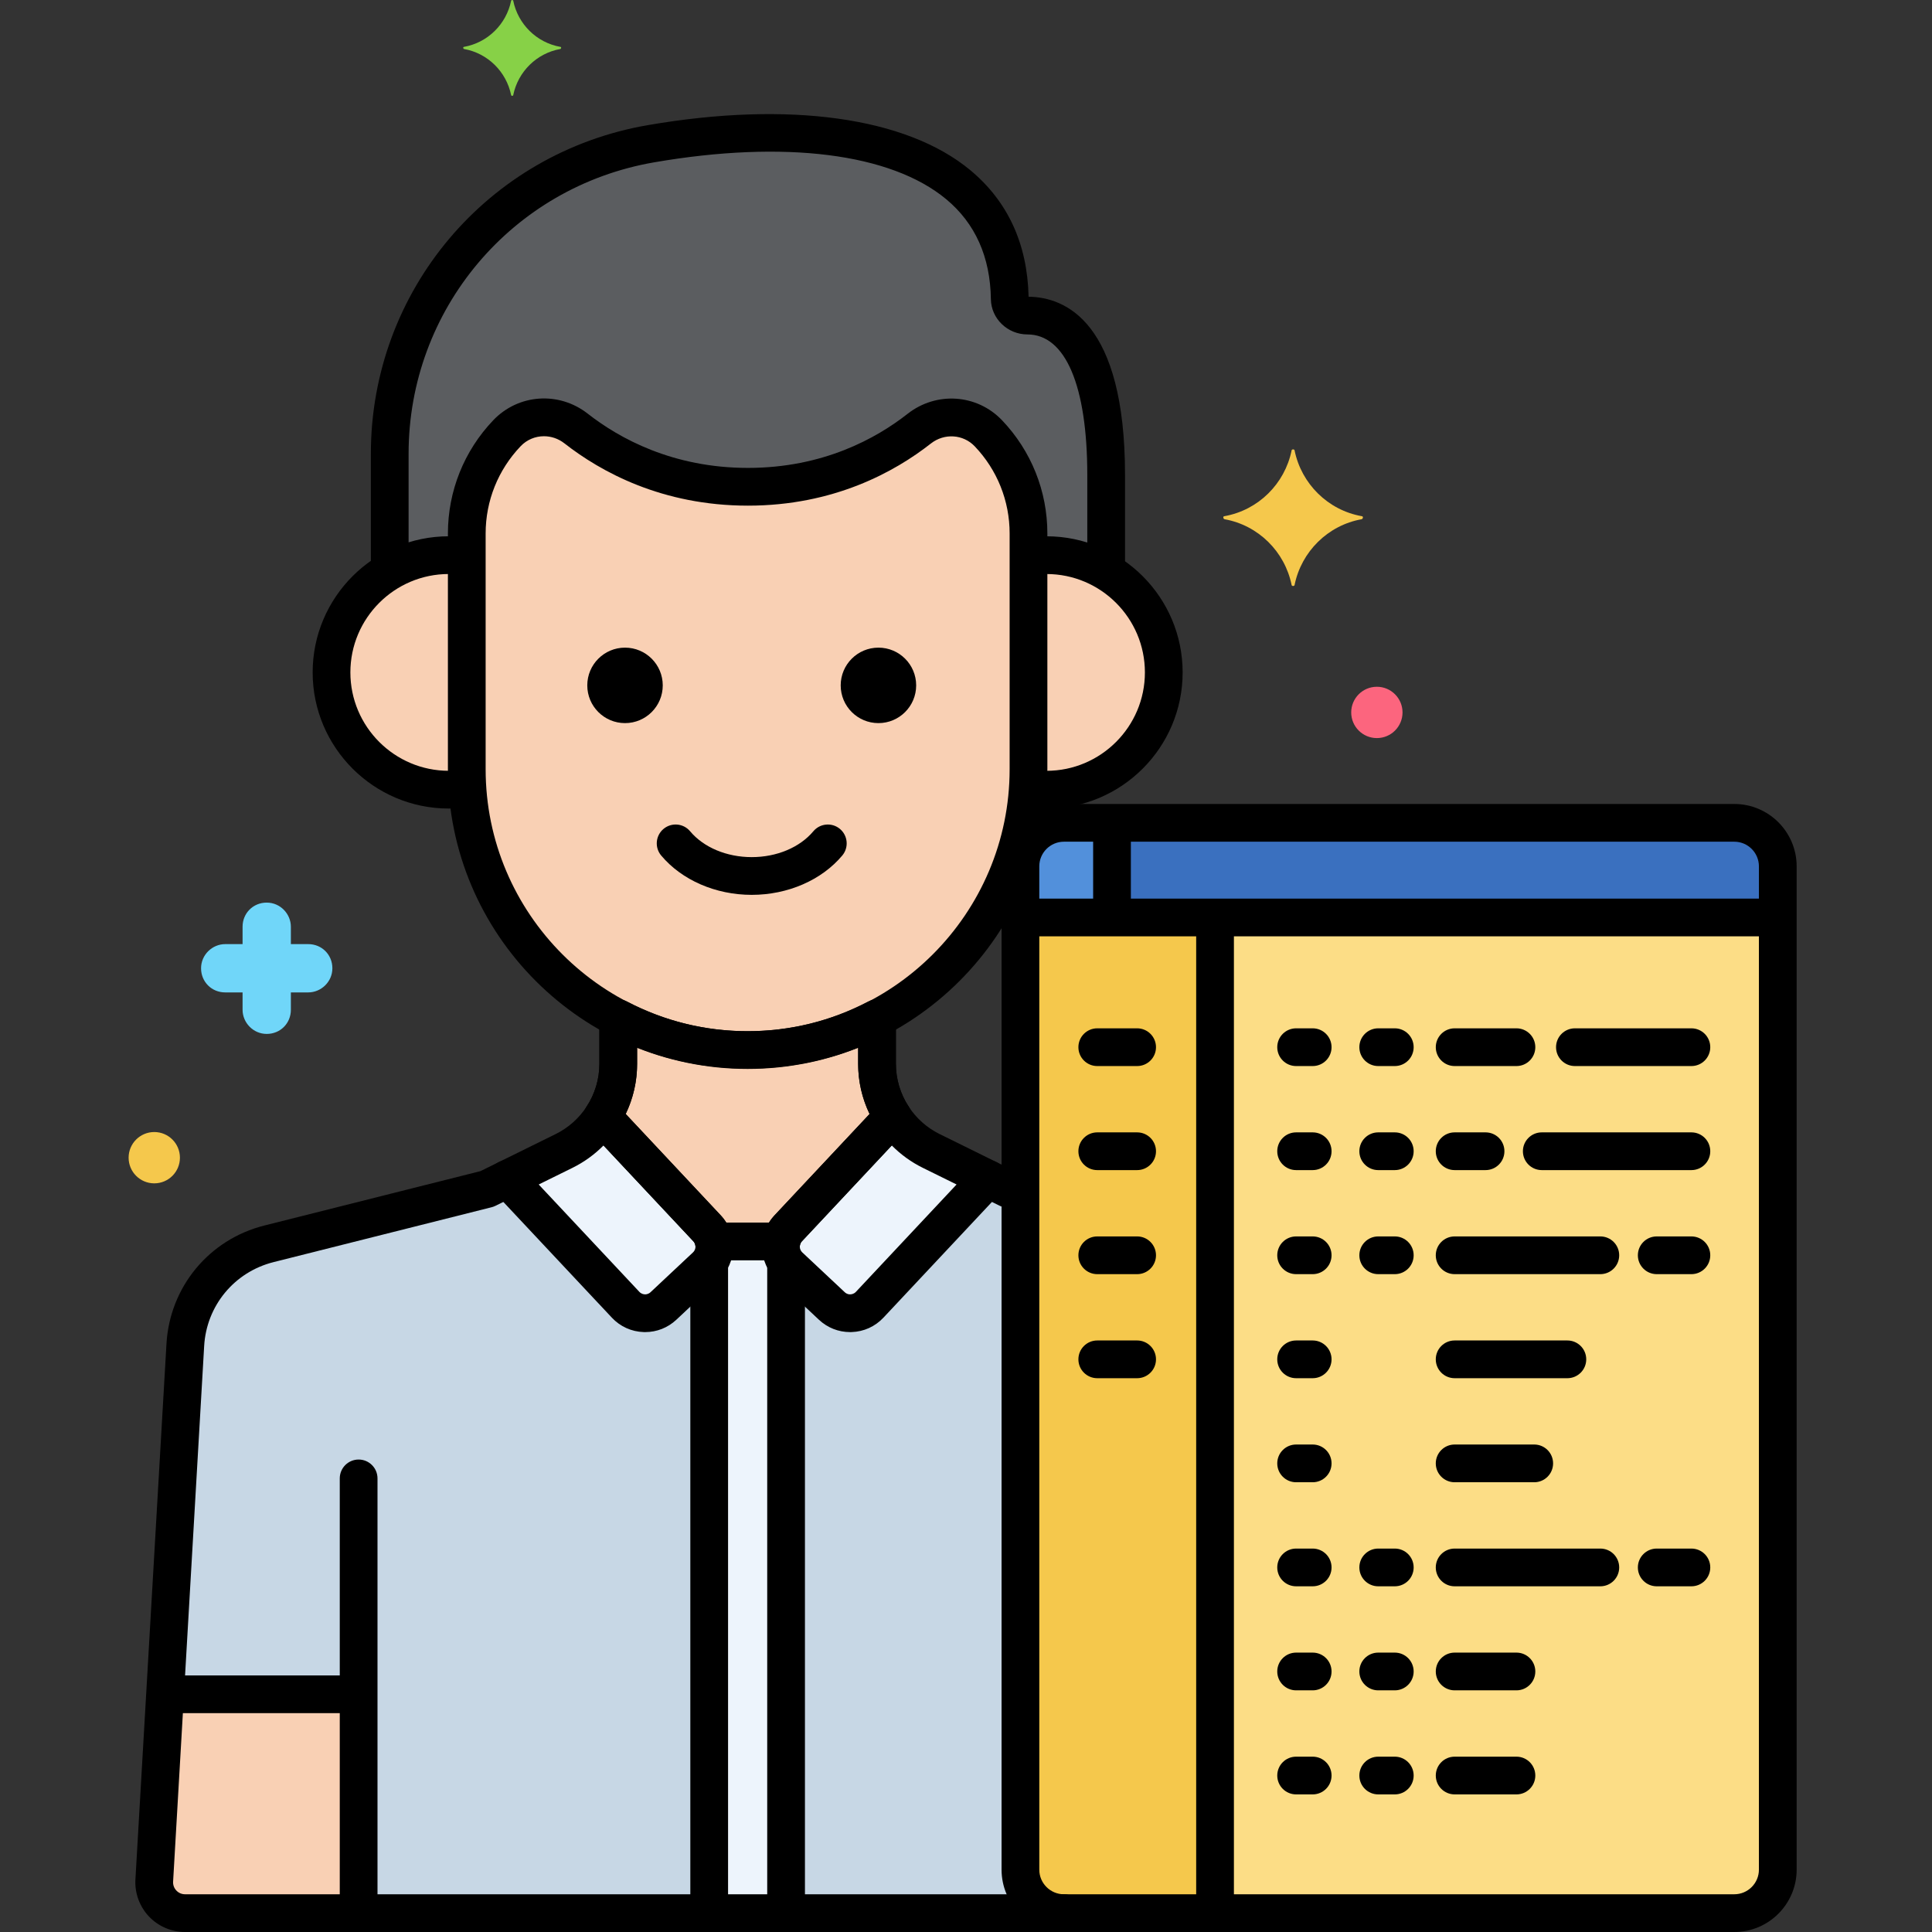 <?xml version="1.0" encoding="UTF-8"?>
<svg xmlns="http://www.w3.org/2000/svg" height="512" viewBox="0 0 256 256" width="512">
  <rect x="0" y="0" width="256" height="256" fill="#333333" stroke="none"/>
  <g id="Layer_4">
    <g>
      <g>
        <g>
          <path d="m130.964 57.412c-2.433-2.552-6.39-2.787-9.164-.61-4.386 3.443-11.975 7.698-22.693 7.698-10.745 0-18.374-4.276-22.778-7.723-2.771-2.169-6.72-1.926-9.149.621l-.013.013c-3.413 3.579-5.316 8.334-5.316 13.279v31.233c0 20.468 16.747 37.215 37.215 37.215 20.468 0 37.215-16.747 37.215-37.215v-31.232c0-4.945-1.904-9.701-5.317-13.279z" fill="#f9d0b4"></path>
        </g>
      </g>
      <g>
        <g>
          <path d="m138.669 73.561c-.813 0-1.609.069-2.388.189v28.173c0 .839-.038 1.67-.094 2.496.81.13 1.635.217 2.482.217 8.581 0 15.537-6.956 15.537-15.537.001-8.582-6.956-15.538-15.537-15.538z" fill="#f9d0b4"></path>
        </g>
      </g>
      <g>
        <g>
          <path d="m61.851 101.923v-28.173c-.779-.121-1.575-.189-2.388-.189-8.581 0-15.538 6.957-15.538 15.538s6.956 15.537 15.538 15.537c.847 0 1.672-.086 2.482-.217v-.001c-.056-.825-.094-1.656-.094-2.495z" fill="#f9d0b4"></path>
        </g>
      </g>
      <g>
        <g>
          <path d="m136.142 41.816c-1.246 0-2.327-.961-2.344-2.207-.285-20.737-23.966-24.633-47.549-20.56-19.994 3.453-34.608 20.791-34.608 41.081v15.559c2.299-1.344 4.966-2.128 7.821-2.128.813 0 1.609.068 2.388.189v-3.059c0-4.945 1.904-9.7 5.316-13.279l.013-.013c2.429-2.547 6.377-2.79 9.149-.621 4.404 3.447 12.034 7.723 22.778 7.723 10.719 0 18.308-4.255 22.693-7.698 2.774-2.177 6.73-1.943 9.164.61 3.413 3.579 5.316 8.334 5.316 13.279v3.059c.779-.121 1.575-.189 2.388-.189 2.89 0 5.586.803 7.903 2.178v-12.777c.003-18.568-6.703-21.147-10.428-21.147z" fill="#5b5d60"></path>
        </g>
      </g>
      <g>
        <g>
          <path d="m135.213 247.738v-89.792l-1.617-.407-2.714-1.338-15.649 16.688c-1.339 1.428-3.582 1.5-5.009.161l-5.625-5.275c-1.428-1.339-1.5-3.582-.161-5.009l13.861-14.782c-1.334-2.049-2.088-4.471-2.088-7.012v-6.057c-5.14 2.69-10.97 4.223-17.145 4.223-6.174 0-12.005-1.533-17.145-4.223v6.057c0 2.541-.754 4.963-2.088 7.012l13.861 14.782c1.339 1.428 1.267 3.67-.161 5.009l-5.625 5.275c-1.428 1.339-3.67 1.267-5.009-.161l-15.649-16.688-2.714 1.338-28.902 7.275c-6.233 1.569-10.721 7.008-11.078 13.425l-4.115 70.951c-.13 2.34 1.732 4.31 4.076 4.31h116.458c-3.182 0-5.762-2.58-5.762-5.762z" fill="#c7d7e5"></path>
        </g>
      </g>
      <g>
        <g>
          <path d="m21.872 224.5-1.432 24.69c-.13 2.34 1.732 4.31 4.076 4.31h23.004v-29z" fill="#f9d0b4"></path>
        </g>
      </g>
      <g>
        <g>
          <path d="m93.694 162.766-13.861-14.782c-1.237 1.899-2.971 3.477-5.083 4.519l-7.501 3.698 15.649 16.688c1.339 1.428 3.582 1.5 5.009.161l5.625-5.275c1.429-1.339 1.501-3.582.162-5.009z" fill="#edf4fc"></path>
        </g>
      </g>
      <g>
        <g>
          <path d="m123.382 152.503c-2.112-1.041-3.846-2.62-5.083-4.519l-13.861 14.782c-1.339 1.428-1.267 3.67.161 5.009l5.625 5.275c1.428 1.339 3.67 1.267 5.009-.161l15.649-16.688z" fill="#edf4fc"></path>
        </g>
      </g>
      <g>
        <g>
          <path d="m116.211 140.972v-6.057c-5.14 2.69-10.97 4.223-17.145 4.223-6.174 0-12.005-1.533-17.145-4.223v6.057c0 2.541-.754 4.963-2.088 7.012l13.861 14.782c.47.502.757 1.106.881 1.734h8.981c.124-.628.411-1.233.881-1.734l13.861-14.782c-1.333-2.049-2.087-4.471-2.087-7.012z" fill="#f9d0b4"></path>
        </g>
      </g>
      <g>
        <g>
          <path d="m103.557 164.498c0 .001 0 .001-.001.002h-8.981c0-.001 0-.001-.001-.002.189.953-.011 1.961-.603 2.774v86.228h10.189v-86.228c-.592-.813-.792-1.821-.603-2.774z" fill="#edf4fc"></path>
        </g>
      </g>
      <g>
        <g>
          <path d="m229.804 109.031h-88.828c-3.182 0-5.762 2.58-5.762 5.762v132.945c0 3.182 2.58 5.762 5.762 5.762h88.828c3.182 0 5.762-2.58 5.762-5.762v-132.945c0-3.183-2.58-5.762-5.762-5.762z" fill="#fcdd86"></path>
        </g>
      </g>
      <g>
        <g>
          <path d="m135.213 121.57v126.168c0 3.182 2.58 5.762 5.762 5.762h20.025v-131.93z" fill="#f5c84c"></path>
        </g>
      </g>
      <g>
        <g>
          <path d="m229.804 109.031h-88.828c-3.182 0-5.762 2.58-5.762 5.762v6.777h100.353v-6.777c-.001-3.183-2.581-5.762-5.763-5.762z" fill="#3a70bf"></path>
        </g>
      </g>
      <g>
        <g>
          <path d="m140.975 109.031c-3.182 0-5.762 2.58-5.762 5.762v6.777h12.133v-12.539z" fill="#5290db"></path>
        </g>
      </g>
      <g>
        <g>
          <path d="m47.521 193.396c-1.381 0-2.5 1.119-2.5 2.5v56.644c0 1.381 1.119 2.5 2.5 2.5s2.5-1.119 2.5-2.5v-56.644c0-1.381-1.119-2.5-2.5-2.5z"></path>
        </g>
      </g>
      <g>
        <g>
          <g>
            <path d="m132.774 55.687c-3.318-3.48-8.699-3.847-12.518-.851-4.163 3.268-11.212 7.164-21.149 7.164-9.959 0-17.046-3.911-21.237-7.192-3.813-2.982-9.185-2.611-12.513.878-3.873 4.063-6.007 9.391-6.007 15.004v31.233c0 21.899 17.816 39.715 39.716 39.715 21.898 0 39.715-17.816 39.715-39.715v-31.233c0-5.612-2.134-10.941-6.007-15.003zm1.007 46.236c0 19.142-15.573 34.715-34.716 34.715-19.142 0-34.715-15.573-34.715-34.715v-31.233c0-4.322 1.643-8.425 4.639-11.567.834-.875 1.954-1.321 3.088-1.321.947 0 1.903.311 2.711.943 4.812 3.766 12.936 8.255 24.319 8.255 11.364 0 19.453-4.476 24.237-8.231 1.78-1.397 4.278-1.239 5.811.368 2.983 3.128 4.626 7.232 4.626 11.554z"></path>
          </g>
        </g>
      </g>
      <g>
        <g>
          <path d="m138.669 71.061c-.575 0-1.163.03-1.748.088-1.374.138-2.376 1.363-2.238 2.736.138 1.374 1.355 2.375 2.736 2.239.42-.042.84-.063 1.25-.063 7.188 0 13.037 5.849 13.037 13.038s-5.849 13.038-13.037 13.038c-.482 0-.984-.034-1.533-.105-1.371-.182-2.623.791-2.799 2.161-.176 1.369.791 2.622 2.16 2.798.764.098 1.474.146 2.172.146 9.945 0 18.037-8.092 18.037-18.038s-8.092-18.038-18.037-18.038z"></path>
        </g>
      </g>
      <g>
        <g>
          <path d="m63.97 104.145c-.188-1.367-1.442-2.328-2.818-2.135-.611.084-1.164.125-1.688.125-7.188 0-13.037-5.849-13.037-13.038s5.849-13.038 13.037-13.038c.454 0 .921.026 1.388.078 1.373.148 2.607-.837 2.76-2.209s-.837-2.608-2.209-2.76c-.648-.072-1.301-.108-1.938-.108-9.945 0-18.037 8.092-18.037 18.038s8.092 18.038 18.037 18.038c.756 0 1.531-.057 2.372-.172 1.366-.19 2.321-1.451 2.133-2.819z"></path>
        </g>
      </g>
      <g>
        <g>
          <path d="m111.297 109.837c-1.058-.886-2.634-.749-3.522.309-1.799 2.146-4.852 3.427-8.167 3.427s-6.369-1.281-8.167-3.427c-.886-1.058-2.464-1.197-3.521-.31-1.059.887-1.197 2.463-.311 3.522 2.736 3.265 7.222 5.215 11.999 5.215 4.775 0 9.261-1.949 11.999-5.214.886-1.058.747-2.635-.31-3.522z"></path>
        </g>
      </g>
      <g>
        <g>
          <circle cx="116.397" cy="90.816" r="5"></circle>
        </g>
      </g>
      <g>
        <g>
          <circle cx="82.818" cy="90.816" r="5"></circle>
        </g>
      </g>
      <g>
        <g>
          <path d="m136.293 39.317c-.156-7.001-2.756-12.644-7.728-16.772-8.452-7.019-24.029-9.192-42.742-5.96-21.255 3.67-36.682 21.983-36.682 43.545v14.913c0 1.381 1.119 2.5 2.5 2.5s2.5-1.119 2.5-2.5v-14.914c0-19.122 13.682-35.363 32.533-38.618 17.268-2.981 31.372-1.203 38.696 4.88 3.856 3.202 5.851 7.661 5.927 13.252.036 2.576 2.209 4.672 4.844 4.672 5.04 0 7.931 6.797 7.931 18.647v11.87c0 1.381 1.119 2.5 2.5 2.5s2.5-1.119 2.5-2.5v-11.87c0-20.36-7.934-23.581-12.779-23.645z"></path>
        </g>
      </g>
      <g>
        <g>
          <path d="m81.921 132.906c-1.381 0-2.5 1.119-2.5 2.5v5.566c0 2.004-.582 3.957-1.683 5.647-.754 1.157-.427 2.706.73 3.459.421.274.895.405 1.362.405.816 0 1.618-.4 2.097-1.136 1.631-2.505 2.493-5.401 2.493-8.376v-5.566c.001-1.38-1.118-2.499-2.499-2.499z"></path>
        </g>
      </g>
      <g>
        <g>
          <path d="m120.394 146.62c-1.101-1.691-1.683-3.644-1.683-5.647v-5.66c0-1.381-1.119-2.5-2.5-2.5s-2.5 1.119-2.5 2.5v5.66c0 2.975.862 5.871 2.493 8.376.479.736 1.279 1.136 2.097 1.136.468 0 .941-.131 1.362-.405 1.157-.754 1.484-2.303.731-3.46z"></path>
        </g>
      </g>
      <g>
        <g>
          <path d="m135.548 155.453-1.084-.272-2.476-1.221c-1.239-.611-2.736-.102-3.348 1.136-.61 1.238-.102 2.737 1.137 3.348l2.714 1.338c.158.078.324.139.495.182l1.341.337c.205.052.41.076.612.076 1.118 0 2.137-.756 2.423-1.891.337-1.338-.475-2.696-1.814-3.033z"></path>
        </g>
      </g>
      <g>
        <g>
          <path d="m140.976 251h-116.459c-.439 0-.848-.176-1.149-.495-.302-.32-.455-.737-.431-1.17l4.114-70.957c.298-5.354 3.993-9.831 9.193-11.14l28.901-7.274c.171-.043.337-.104.495-.182l2.714-1.338c1.238-.611 1.747-2.11 1.137-3.348-.611-1.238-2.109-1.747-3.348-1.136l-2.477 1.221-28.644 7.209c-7.334 1.846-12.544 8.16-12.965 15.705l-4.114 70.957c-.1 1.799.553 3.581 1.791 4.89 1.237 1.308 2.98 2.059 4.781 2.059h116.459c1.381 0 2.5-1.119 2.5-2.5s-1.118-2.501-2.498-2.501z"></path>
        </g>
      </g>
      <g>
        <g>
          <path d="m224.119 136.258h-15.435c-1.381 0-2.5 1.119-2.5 2.5s1.119 2.5 2.5 2.5h15.435c1.381 0 2.5-1.119 2.5-2.5s-1.119-2.5-2.5-2.5z"></path>
        </g>
      </g>
      <g>
        <g>
          <path d="m200.937 136.258h-8.188c-1.381 0-2.5 1.119-2.5 2.5s1.119 2.5 2.5 2.5h8.188c1.381 0 2.5-1.119 2.5-2.5s-1.12-2.5-2.5-2.5z"></path>
        </g>
      </g>
      <g>
        <g>
          <path d="m184.817 136.258h-2.195c-1.381 0-2.5 1.119-2.5 2.5s1.119 2.5 2.5 2.5h2.195c1.381 0 2.5-1.119 2.5-2.5s-1.119-2.5-2.5-2.5z"></path>
        </g>
      </g>
      <g>
        <g>
          <path d="m224.119 150.045h-19.826c-1.381 0-2.5 1.119-2.5 2.5s1.119 2.5 2.5 2.5h19.826c1.381 0 2.5-1.119 2.5-2.5s-1.119-2.5-2.5-2.5z"></path>
        </g>
      </g>
      <g>
        <g>
          <path d="m196.843 150.045h-4.095c-1.381 0-2.5 1.119-2.5 2.5s1.119 2.5 2.5 2.5h4.095c1.381 0 2.5-1.119 2.5-2.5s-1.119-2.5-2.5-2.5z"></path>
        </g>
      </g>
      <g>
        <g>
          <path d="m184.817 150.045h-2.195c-1.381 0-2.5 1.119-2.5 2.5s1.119 2.5 2.5 2.5h2.195c1.381 0 2.5-1.119 2.5-2.5s-1.119-2.5-2.5-2.5z"></path>
        </g>
      </g>
      <g>
        <g>
          <path d="m224.119 163.832h-4.594c-1.381 0-2.5 1.119-2.5 2.5s1.119 2.5 2.5 2.5h4.594c1.381 0 2.5-1.119 2.5-2.5s-1.119-2.5-2.5-2.5z"></path>
        </g>
      </g>
      <g>
        <g>
          <path d="m212.052 163.832h-19.304c-1.381 0-2.5 1.119-2.5 2.5s1.119 2.5 2.5 2.5h19.304c1.381 0 2.5-1.119 2.5-2.5s-1.119-2.5-2.5-2.5z"></path>
        </g>
      </g>
      <g>
        <g>
          <path d="m184.817 163.832h-2.195c-1.381 0-2.5 1.119-2.5 2.5s1.119 2.5 2.5 2.5h2.195c1.381 0 2.5-1.119 2.5-2.5s-1.119-2.5-2.5-2.5z"></path>
        </g>
      </g>
      <g>
        <g>
          <path d="m173.938 136.258h-2.195c-1.381 0-2.5 1.119-2.5 2.5s1.119 2.5 2.5 2.5h2.195c1.381 0 2.5-1.119 2.5-2.5s-1.12-2.5-2.5-2.5z"></path>
        </g>
      </g>
      <g>
        <g>
          <path d="m173.938 150.045h-2.195c-1.381 0-2.5 1.119-2.5 2.5s1.119 2.5 2.5 2.5h2.195c1.381 0 2.5-1.119 2.5-2.5s-1.12-2.5-2.5-2.5z"></path>
        </g>
      </g>
      <g>
        <g>
          <path d="m173.938 163.832h-2.195c-1.381 0-2.5 1.119-2.5 2.5s1.119 2.5 2.5 2.5h2.195c1.381 0 2.5-1.119 2.5-2.5s-1.12-2.5-2.5-2.5z"></path>
        </g>
      </g>
      <g>
        <g>
          <path d="m207.685 177.619h-14.937c-1.381 0-2.5 1.119-2.5 2.5s1.119 2.5 2.5 2.5h14.937c1.381 0 2.5-1.119 2.5-2.5s-1.12-2.5-2.5-2.5z"></path>
        </g>
      </g>
      <g>
        <g>
          <path d="m203.293 191.406h-10.545c-1.381 0-2.5 1.119-2.5 2.5s1.119 2.5 2.5 2.5h10.545c1.381 0 2.5-1.119 2.5-2.5s-1.119-2.5-2.5-2.5z"></path>
        </g>
      </g>
      <g>
        <g>
          <path d="m224.119 205.193h-4.594c-1.381 0-2.5 1.119-2.5 2.5s1.119 2.5 2.5 2.5h4.594c1.381 0 2.5-1.119 2.5-2.5s-1.119-2.5-2.5-2.5z"></path>
        </g>
      </g>
      <g>
        <g>
          <path d="m212.052 205.193h-19.304c-1.381 0-2.5 1.119-2.5 2.5s1.119 2.5 2.5 2.5h19.304c1.381 0 2.5-1.119 2.5-2.5s-1.119-2.5-2.5-2.5z"></path>
        </g>
      </g>
      <g>
        <g>
          <path d="m184.817 205.193h-2.195c-1.381 0-2.5 1.119-2.5 2.5s1.119 2.5 2.5 2.5h2.195c1.381 0 2.5-1.119 2.5-2.5s-1.119-2.5-2.5-2.5z"></path>
        </g>
      </g>
      <g>
        <g>
          <path d="m173.938 177.619h-2.195c-1.381 0-2.5 1.119-2.5 2.5s1.119 2.5 2.5 2.5h2.195c1.381 0 2.5-1.119 2.5-2.5s-1.12-2.5-2.5-2.5z"></path>
        </g>
      </g>
      <g>
        <g>
          <path d="m150.675 136.258h-5.282c-1.381 0-2.5 1.119-2.5 2.5s1.119 2.5 2.5 2.5h5.282c1.381 0 2.5-1.119 2.5-2.5s-1.119-2.5-2.5-2.5z"></path>
        </g>
      </g>
      <g>
        <g>
          <path d="m150.675 150.045h-5.282c-1.381 0-2.5 1.119-2.5 2.5s1.119 2.5 2.5 2.5h5.282c1.381 0 2.5-1.119 2.5-2.5s-1.119-2.5-2.5-2.5z"></path>
        </g>
      </g>
      <g>
        <g>
          <path d="m150.675 163.832h-5.282c-1.381 0-2.5 1.119-2.5 2.5s1.119 2.5 2.5 2.5h5.282c1.381 0 2.5-1.119 2.5-2.5s-1.119-2.5-2.5-2.5z"></path>
        </g>
      </g>
      <g>
        <g>
          <path d="m150.675 177.619h-5.282c-1.381 0-2.5 1.119-2.5 2.5s1.119 2.5 2.5 2.5h5.282c1.381 0 2.5-1.119 2.5-2.5s-1.119-2.5-2.5-2.5z"></path>
        </g>
      </g>
      <g>
        <g>
          <path d="m173.938 191.406h-2.195c-1.381 0-2.5 1.119-2.5 2.5s1.119 2.5 2.5 2.5h2.195c1.381 0 2.5-1.119 2.5-2.5s-1.12-2.5-2.5-2.5z"></path>
        </g>
      </g>
      <g>
        <g>
          <path d="m173.938 205.193h-2.195c-1.381 0-2.5 1.119-2.5 2.5s1.119 2.5 2.5 2.5h2.195c1.381 0 2.5-1.119 2.5-2.5s-1.12-2.5-2.5-2.5z"></path>
        </g>
      </g>
      <g>
        <g>
          <path d="m200.937 218.979h-8.188c-1.381 0-2.5 1.119-2.5 2.5s1.119 2.5 2.5 2.5h8.188c1.381 0 2.5-1.119 2.5-2.5s-1.12-2.5-2.5-2.5z"></path>
        </g>
      </g>
      <g>
        <g>
          <path d="m184.817 218.979h-2.195c-1.381 0-2.5 1.119-2.5 2.5s1.119 2.5 2.5 2.5h2.195c1.381 0 2.5-1.119 2.5-2.5s-1.119-2.5-2.5-2.5z"></path>
        </g>
      </g>
      <g>
        <g>
          <path d="m173.938 218.979h-2.195c-1.381 0-2.5 1.119-2.5 2.5s1.119 2.5 2.5 2.5h2.195c1.381 0 2.5-1.119 2.5-2.5s-1.12-2.5-2.5-2.5z"></path>
        </g>
      </g>
      <g>
        <g>
          <path d="m200.937 232.767h-8.188c-1.381 0-2.5 1.119-2.5 2.5s1.119 2.5 2.5 2.5h8.188c1.381 0 2.5-1.119 2.5-2.5s-1.12-2.5-2.5-2.5z"></path>
        </g>
      </g>
      <g>
        <g>
          <path d="m184.817 232.767h-2.195c-1.381 0-2.5 1.119-2.5 2.5s1.119 2.5 2.5 2.5h2.195c1.381 0 2.5-1.119 2.5-2.5s-1.119-2.5-2.5-2.5z"></path>
        </g>
      </g>
      <g>
        <g>
          <path d="m173.938 232.767h-2.195c-1.381 0-2.5 1.119-2.5 2.5s1.119 2.5 2.5 2.5h2.195c1.381 0 2.5-1.119 2.5-2.5s-1.12-2.5-2.5-2.5z"></path>
        </g>
      </g>
      <g>
        <g>
          <path d="m161 120.07c-1.381 0-2.5 1.119-2.5 2.5v129.93c0 1.381 1.119 2.5 2.5 2.5s2.5-1.119 2.5-2.5v-129.93c0-1.381-1.119-2.5-2.5-2.5z"></path>
        </g>
      </g>
      <g>
        <g>
          <path d="m74.252 6.21c-3.157-.561-5.613-3.017-6.245-6.104 0-.14-.281-.14-.281 0-.632 3.087-3.087 5.543-6.245 6.104-.14 0-.14.211 0 .281 3.157.561 5.613 3.017 6.245 6.104 0 .14.281.14.281 0 .632-3.087 3.087-5.543 6.245-6.104.141-.071.141-.281 0-.281z" fill="#87d147"></path>
        </g>
      </g>
      <g>
        <g>
          <path d="m40.842 125.1h-2.3v-2.3c0-1.7-1.4-3.2-3.2-3.2s-3.2 1.4-3.2 3.2v2.3h-2.3c-1.7 0-3.2 1.4-3.2 3.2s1.4 3.2 3.2 3.2h2.3v2.3c0 1.7 1.4 3.2 3.2 3.2s3.2-1.4 3.2-3.2v-2.3h2.3c1.7 0 3.2-1.4 3.2-3.2s-1.4-3.2-3.2-3.2z" fill="#70d6f9"></path>
        </g>
      </g>
      <g>
        <g>
          <path d="m182.442 91c-1.878 0-3.4 1.522-3.4 3.4s1.522 3.4 3.4 3.4 3.4-1.522 3.4-3.4-1.522-3.4-3.4-3.4z" fill="#fc657e"></path>
        </g>
      </g>
      <g>
        <g>
          <path d="m20.442 150c-1.878 0-3.4 1.522-3.4 3.4s1.522 3.4 3.4 3.4 3.4-1.522 3.4-3.4-1.522-3.4-3.4-3.4z" fill="#f5c84c"></path>
        </g>
      </g>
      <g>
        <g>
          <path d="m180.442 68.397c-4.5-.8-8-4.3-8.9-8.7 0-.2-.4-.2-.4 0-.9 4.4-4.4 7.9-8.9 8.7-.2 0-.2.3 0 .4 4.5.8 8 4.3 8.9 8.7 0 .2.4.2.4 0 .9-4.4 4.4-7.9 8.9-8.7.2-.1.2-.4 0-.4z" fill="#f5c84c"></path>
        </g>
      </g>
      <g>
        <g>
          <path d="m46.875 222h-24.344c-1.381 0-2.5 1.119-2.5 2.5s1.119 2.5 2.5 2.5h24.344c1.381 0 2.5-1.119 2.5-2.5s-1.119-2.5-2.5-2.5z"></path>
        </g>
      </g>
      <g>
        <g>
          <g>
            <path d="m95.518 161.056-13.861-14.782c-.525-.56-1.282-.844-2.043-.78-.765.067-1.456.483-1.875 1.126-1.019 1.563-2.434 2.822-4.094 3.641l-7.501 3.698c-.71.35-1.213 1.016-1.354 1.795s.095 1.579.637 2.157l15.649 16.688c1.104 1.178 2.601 1.855 4.214 1.907.066.002.133.003.199.003 1.54 0 3-.577 4.129-1.635l5.626-5.275c2.431-2.28 2.554-6.113.274-8.543zm-3.695 4.895-5.626 5.275c-.274.258-.601.292-.747.282-.161-.005-.471-.055-.729-.329l-13.341-14.227 4.476-2.207c1.529-.754 2.917-1.758 4.111-2.964l11.904 12.695c.257.274.287.586.281.748-.005.161-.054.47-.329.727z"></path>
          </g>
        </g>
      </g>
      <g>
        <g>
          <g>
            <path d="m133.343 155.754c-.142-.779-.645-1.445-1.354-1.795l-7.501-3.698c-1.66-.819-3.075-2.078-4.094-3.641-.419-.643-1.11-1.059-1.875-1.126-.761-.063-1.518.22-2.043.78l-13.861 14.782c-2.28 2.431-2.157 6.263.274 8.543l5.625 5.275c1.129 1.059 2.589 1.635 4.129 1.635.066 0 .133-.001.199-.003 1.614-.052 3.111-.729 4.215-1.907l15.649-16.688c.542-.578.778-1.377.637-2.157zm-19.933 15.425c-.258.274-.567.324-.729.329-.178.014-.475-.025-.748-.282l-5.625-5.275c-.42-.394-.441-1.056-.048-1.476l11.904-12.695c1.194 1.207 2.582 2.21 4.111 2.964l4.476 2.207z"></path>
          </g>
        </g>
      </g>
      <g>
        <g>
          <g>
            <path d="m120.394 146.62c-1.101-1.691-1.683-3.644-1.683-5.647v-6.057c0-.875-.457-1.686-1.205-2.139-.749-.453-1.681-.482-2.454-.076-4.992 2.613-10.371 3.938-15.986 3.938s-10.993-1.325-15.985-3.938c-.773-.405-1.705-.376-2.454.076-.748.453-1.205 1.264-1.205 2.139v6.057c0 2.004-.582 3.957-1.683 5.647-.629.965-.517 2.234.271 3.074l13.859 14.78c.128.138.214.309.253.51.231 1.172 1.259 2.016 2.453 2.016h8.981c1.194 0 2.222-.844 2.453-2.016.039-.201.124-.373.251-.508l13.861-14.782c.789-.84.901-2.109.273-3.074zm-17.78 14.436c-.272.291-.515.607-.723.944h-5.652c-.208-.337-.449-.653-.722-.944l-12.609-13.448c.994-2.067 1.513-4.328 1.513-6.636v-2.16c9.303 3.712 19.987 3.712 29.29 0v2.16c0 2.308.519 4.569 1.513 6.636z"></path>
          </g>
        </g>
      </g>
      <g>
        <g>
          <g>
            <path d="m104.16 164.947c-1.381 0-2.5 1.119-2.5 2.5v85.553c0 1.381 1.119 2.5 2.5 2.5s2.5-1.119 2.5-2.5v-85.553c0-1.381-1.119-2.5-2.5-2.5z"></path>
          </g>
        </g>
        <g>
          <g>
            <path d="m93.972 164.875c-1.381 0-2.5 1.119-2.5 2.5v85.625c0 1.381 1.119 2.5 2.5 2.5s2.5-1.119 2.5-2.5v-85.624c0-1.381-1.119-2.501-2.5-2.501z"></path>
          </g>
        </g>
      </g>
      <g>
        <g>
          <g>
            <path d="m229.804 106.531h-88.828c-4.556 0-8.263 3.706-8.263 8.262v132.945c0 4.556 3.707 8.262 8.263 8.262h88.828c4.556 0 8.262-3.707 8.262-8.262v-132.946c-.001-4.555-3.707-8.261-8.262-8.261zm3.261 141.207c0 1.799-1.463 3.262-3.262 3.262h-88.828c-1.799 0-3.263-1.463-3.263-3.262v-132.946c0-1.798 1.464-3.262 3.263-3.262h88.828c1.799 0 3.262 1.463 3.262 3.262z"></path>
          </g>
        </g>
      </g>
      <g>
        <g>
          <path d="m234.875 119.07h-98.938c-1.381 0-2.5 1.119-2.5 2.5s1.119 2.5 2.5 2.5h98.938c1.381 0 2.5-1.119 2.5-2.5s-1.119-2.5-2.5-2.5z"></path>
        </g>
      </g>
      <g>
        <g>
          <path d="m147.346 107.5c-1.381 0-2.5 1.119-2.5 2.5v10.708c0 1.381 1.119 2.5 2.5 2.5s2.5-1.119 2.5-2.5v-10.708c0-1.381-1.119-2.5-2.5-2.5z"></path>
        </g>
      </g>
    </g>
  </g>
</svg>
